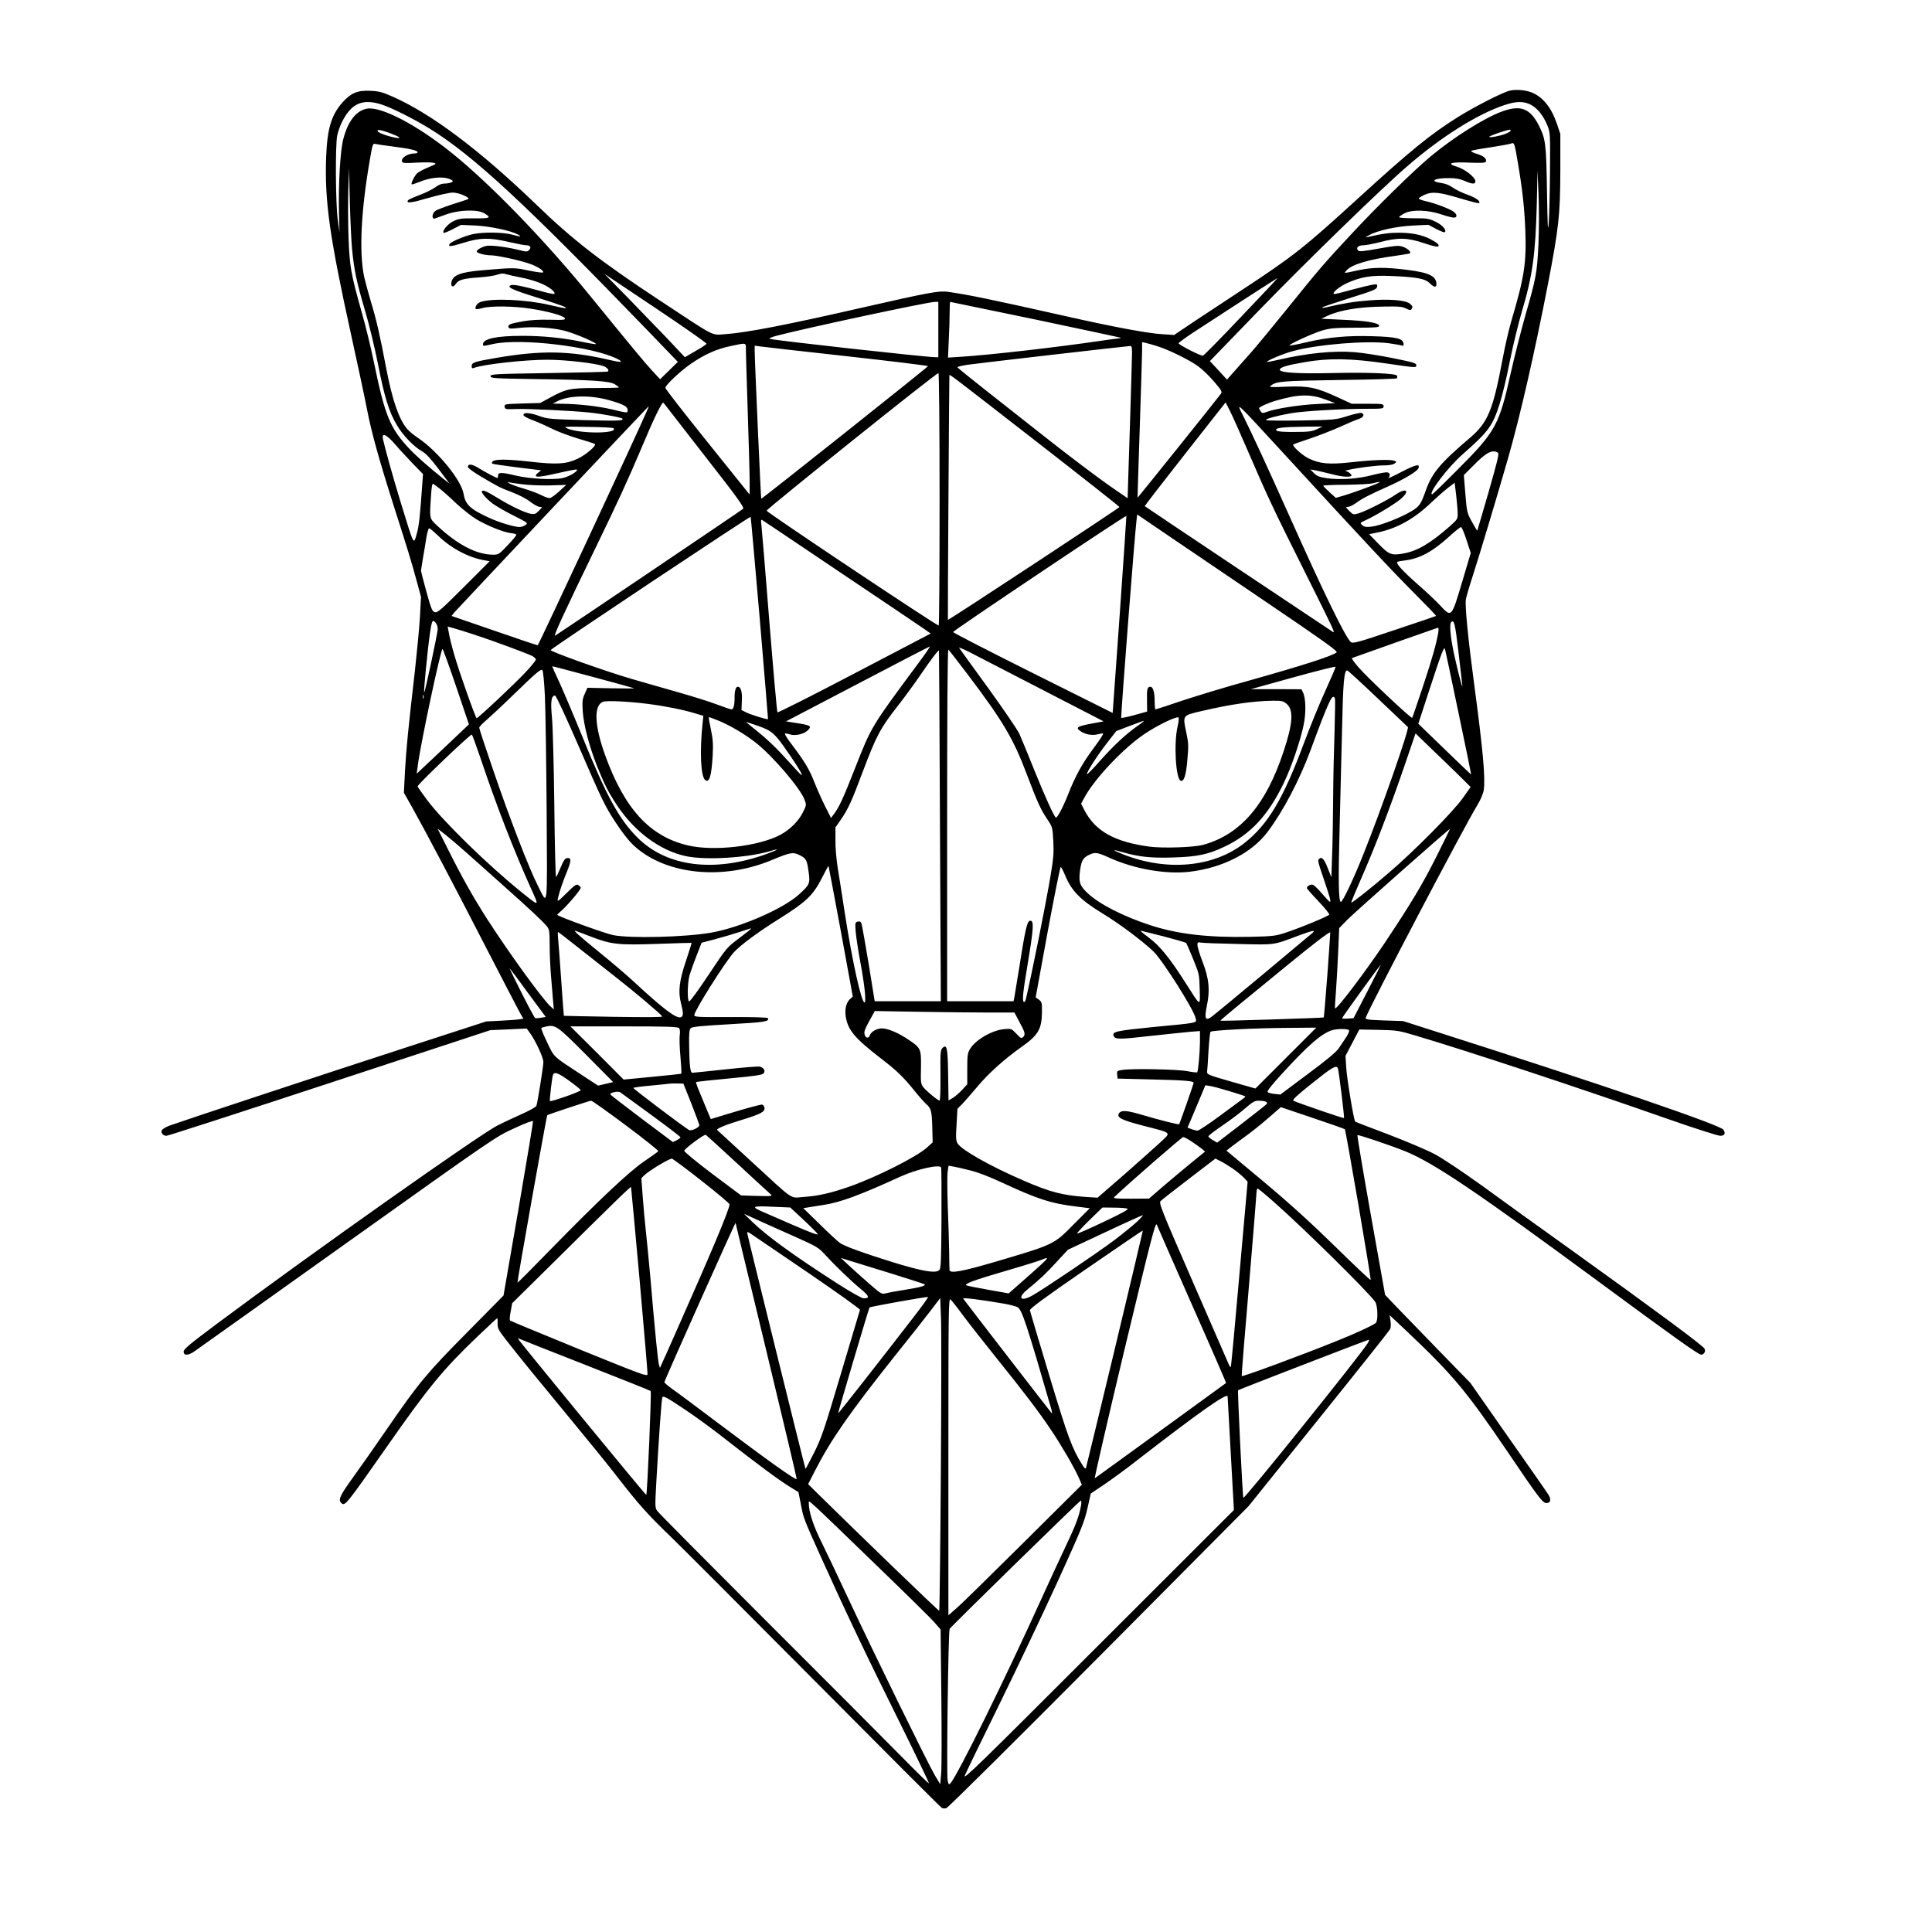 <?xml version="1.0" encoding="UTF-8" standalone="yes"?>
<svg version="1.0" xmlns="http://www.w3.org/2000/svg" width="100mm" height="100mm" viewBox="0 0 1536 1536" preserveAspectRatio="xMidYMid meet">
  <g transform="translate(0,1536) scale(0.1,-0.1)" fill="#000000" stroke="none">
    <path d="M12002 14639 c-55 -13 -279 -127 -410 -209 -219 -137 -378 -267 -787
-640 -435 -398 -523 -467 -920 -728 -137 -90 -317 -209 -400 -264 l-150 -101
-95 6 c-115 7 -386 57 -770 144 -601 135 -767 169 -934 193 -69 10 -151 -5
-678 -125 -602 -138 -928 -201 -1095 -212 -110 -7 -67 -29 -508 262 -481 317
-704 490 -995 772 -448 431 -828 717 -1139 855 -82 36 -108 43 -177 46 -100 5
-153 -17 -219 -90 -90 -100 -124 -211 -132 -437 -13 -346 27 -632 196 -1401
54 -245 112 -517 129 -605 35 -182 94 -395 215 -775 110 -344 139 -438 180
-590 l34 -125 -8 -155 c-5 -85 -23 -274 -39 -420 -56 -488 -70 -630 -80 -806
l-9 -176 68 -121 c115 -206 317 -589 586 -1112 142 -275 266 -514 277 -532
l19 -32 -33 -5 c-18 -3 -85 -8 -148 -11 l-115 -6 -585 -190 c-672 -218 -1848
-607 -1932 -638 -31 -12 -59 -29 -62 -38 -8 -21 11 -43 38 -43 11 0 596 189
1298 420 l1277 420 144 6 144 7 25 -34 c44 -59 108 -196 108 -233 0 -33 -45
-314 -55 -347 -3 -10 -57 -40 -123 -69 -64 -29 -148 -68 -185 -87 -140 -70
-1472 -1011 -2229 -1575 -221 -165 -268 -204 -268 -224 0 -32 35 -32 81 -1 19
13 566 402 1216 866 1173 836 1183 843 1330 910 88 41 149 64 151 57 1 -6 -51
-320 -116 -699 l-119 -687 -289 -293 c-318 -321 -382 -397 -632 -760 -86 -126
-208 -299 -269 -384 -110 -152 -126 -186 -101 -211 30 -30 34 -24 358 438 335
480 452 622 727 885 84 80 154 145 156 145 2 0 4 -19 3 -42 -1 -39 7 -53 73
-138 103 -132 246 -307 521 -640 130 -157 296 -361 368 -455 153 -198 241
-296 407 -455 66 -63 576 -574 1134 -1135 557 -561 1020 -1024 1028 -1028 8
-5 24 -6 36 -3 13 3 558 544 1213 1203 l1190 1198 556 691 c306 380 561 701
568 714 8 14 9 39 5 68 l-7 46 129 -121 c371 -351 477 -477 803 -957 250 -370
285 -416 314 -416 33 0 40 26 18 64 -10 17 -155 225 -321 461 l-301 430 -258
265 c-142 146 -294 303 -339 350 l-81 85 -113 633 c-62 348 -110 634 -107 637
6 6 272 -84 387 -131 225 -93 573 -328 1531 -1034 598 -441 793 -580 814 -580
24 0 39 27 27 48 -13 25 -397 309 -1031 764 -267 191 -602 432 -744 536 -148
106 -307 213 -370 246 -62 33 -225 102 -369 157 -142 54 -261 99 -263 102 -11
10 -66 342 -71 427 l-6 95 55 105 55 105 154 -3 c146 -3 161 -6 289 -44 411
-122 1293 -413 2003 -662 214 -75 404 -136 423 -136 35 0 45 18 26 48 -25 38
-958 357 -2322 792 l-225 72 -152 5 c-133 5 -151 8 -145 22 32 89 778 1511
884 1684 29 48 50 97 54 125 14 96 -5 312 -76 842 -49 366 -74 622 -66 675 4
22 29 108 56 190 47 144 194 634 279 930 97 338 212 843 316 1378 88 455 99
560 100 907 l0 295 -27 80 c-44 129 -110 212 -199 249 -49 20 -126 27 -177 15z
m-8971 -109 c78 -24 261 -116 389 -195 347 -216 751 -590 1737 -1611 l232
-241 -70 -69 -71 -69 -65 70 c-60 65 -159 185 -493 595 -357 438 -788 884
-1097 1133 -275 222 -565 374 -676 353 -86 -16 -151 -100 -188 -243 -24 -93
-39 -352 -34 -582 l4 -156 -14 100 c-17 126 -20 592 -4 667 14 67 50 142 90
191 63 77 142 94 260 57z m9140 -3 c53 -28 99 -86 131 -164 23 -57 23 -64 21
-363 -1 -168 -6 -352 -10 -410 -7 -86 -9 -42 -14 250 -6 380 -11 415 -64 521
-69 136 -143 166 -287 115 -142 -50 -393 -208 -577 -362 -139 -117 -421 -393
-629 -617 -212 -227 -258 -281 -512 -596 -113 -140 -245 -300 -295 -356 -49
-55 -110 -124 -135 -152 l-45 -51 -68 74 -68 73 390 403 c369 381 973 969
1181 1148 272 235 557 414 775 486 91 30 150 30 206 1z m-9061 -229 c71 -27
87 -42 35 -33 -64 12 -138 39 -143 53 -5 16 29 9 108 -20z m8900 23 c0 -5 -18
-16 -41 -25 -42 -17 -129 -33 -129 -24 0 8 123 51 163 57 4 0 7 -3 7 -8z m59
-263 c36 -212 51 -357 58 -533 9 -259 -8 -368 -112 -719 -19 -65 -51 -203 -70
-307 -75 -398 -116 -498 -255 -617 -240 -204 -304 -281 -354 -420 -39 -111
-51 -128 -114 -166 -84 -51 -254 -117 -318 -123 -43 -5 -58 -2 -74 12 -19 18
-19 18 31 41 84 39 238 133 280 171 73 66 36 87 -48 29 -63 -43 -234 -130
-291 -147 -42 -12 -44 -12 -75 19 -29 29 -30 32 -11 32 12 0 39 13 62 29 51
38 106 66 258 134 126 56 232 120 241 144 15 38 -19 31 -133 -28 -65 -34 -113
-56 -106 -49 17 20 15 38 -6 44 -10 4 -63 -6 -118 -20 -116 -31 -256 -41 -363
-26 -61 9 -80 16 -104 40 l-30 30 45 -8 c24 -5 79 -18 123 -29 93 -25 167 -28
159 -7 -3 7 -15 18 -27 24 l-22 10 25 6 c65 16 222 36 281 36 41 0 72 5 85 14
19 14 19 15 -1 23 -30 12 -173 7 -342 -12 -173 -19 -249 -13 -338 30 -50 24
-134 99 -123 111 3 3 64 25 135 48 70 24 178 66 238 93 61 28 127 56 148 62
38 13 49 37 22 48 -9 3 -59 -8 -113 -25 -96 -30 -101 -30 -370 -35 -150 -2
-274 -1 -277 3 -6 10 87 35 200 55 100 17 400 35 603 35 125 0 132 1 132 20 0
19 -7 20 -127 20 l-126 0 -109 50 c-170 79 -234 93 -408 86 -131 -6 -143 -5
-125 9 43 34 91 37 542 44 248 3 455 9 458 13 4 4 5 13 2 21 -7 19 -238 28
-523 21 -258 -6 -409 3 -409 26 0 20 53 36 204 62 186 32 367 29 638 -11 249
-36 243 -36 243 -13 0 15 -28 23 -187 55 -104 21 -239 42 -301 47 -169 14
-382 -8 -611 -61 -46 -11 -86 -18 -88 -16 -7 8 134 67 207 86 199 54 589 85
763 62 48 -7 95 -15 103 -18 12 -4 15 0 12 18 -5 38 -61 51 -243 56 -197 7
-359 -8 -529 -48 -70 -17 -130 -28 -133 -25 -9 8 179 94 257 118 66 19 98 22
265 23 162 0 190 2 190 15 0 23 -99 40 -290 48 l-170 8 46 22 c100 47 255 73
459 75 112 2 141 -1 169 -16 27 -13 36 -15 43 -5 11 19 10 23 -11 42 -33 30
-162 41 -325 28 -119 -9 -204 -23 -356 -58 -14 -3 -21 -2 -17 2 4 5 103 38
220 75 189 59 212 69 215 89 4 22 1 22 -40 16 -23 -4 -101 -23 -171 -42 -71
-20 -130 -34 -133 -31 -12 12 43 57 104 86 111 50 194 64 352 57 207 -9 269
-21 305 -56 36 -35 55 -38 55 -9 0 64 -58 92 -235 114 -175 22 -271 21 -389
-4 -120 -26 -113 -26 -90 0 40 46 177 87 379 114 66 9 122 19 125 21 11 11
-20 40 -56 52 -35 12 -56 10 -192 -14 -113 -21 -155 -25 -163 -17 -22 22 -2
43 39 43 21 0 83 12 137 26 141 37 215 35 346 -9 68 -23 107 -32 114 -25 11
11 -9 29 -67 59 -62 32 -147 49 -244 49 -80 0 -130 -7 -254 -35 -18 -4 -14 0
14 15 67 38 220 71 351 77 l121 6 62 -33 c35 -18 66 -30 69 -26 17 16 -21 59
-75 84 -52 25 -68 27 -174 27 -69 0 -117 4 -115 9 2 5 21 19 43 30 58 31 183
28 289 -7 44 -15 90 -27 103 -27 27 0 29 21 3 44 -23 21 -148 70 -223 86 -32
7 -58 17 -58 22 0 5 21 18 47 30 61 27 117 21 292 -32 74 -22 137 -38 140 -35
14 15 -22 42 -92 67 -42 15 -95 41 -117 57 -25 18 -59 32 -90 36 -101 14 -57
41 65 39 49 0 85 -7 119 -22 61 -27 86 -28 86 -3 0 31 -85 98 -148 116 -88 26
-46 39 104 32 88 -3 124 -2 127 7 9 24 -16 46 -69 62 -31 9 -52 20 -47 24 4 5
71 17 148 28 77 12 151 25 165 30 30 11 30 13 59 -160z m-8944 137 c129 -16
195 -31 195 -45 0 -6 -11 -10 -24 -10 -56 0 -111 -36 -99 -66 4 -11 26 -12
113 -7 59 3 120 3 136 -1 27 -7 25 -9 -40 -36 -38 -16 -78 -37 -89 -47 -20
-18 -52 -82 -44 -89 2 -2 33 8 68 22 75 31 171 42 223 24 20 -6 36 -15 36 -20
0 -10 -36 -20 -74 -20 -16 0 -44 -12 -65 -29 -20 -15 -76 -43 -124 -61 -48
-18 -90 -37 -93 -42 -17 -27 24 -22 161 18 83 24 170 43 195 43 50 0 147 -43
120 -53 -8 -3 -64 -22 -125 -41 -60 -20 -120 -42 -132 -51 -29 -18 -33 -70 -5
-61 9 4 51 18 92 33 99 36 246 40 299 9 61 -36 50 -42 -76 -41 -101 1 -125 -2
-165 -21 -45 -20 -93 -76 -82 -94 2 -4 35 9 72 28 l67 35 115 -5 c117 -6 279
-40 337 -71 36 -20 22 -20 -52 0 -71 18 -222 20 -303 3 -63 -13 -175 -60 -187
-78 -15 -25 8 -23 111 9 132 41 204 42 361 6 61 -14 123 -26 137 -26 32 0 43
-18 22 -38 -14 -15 -21 -15 -83 1 -96 24 -219 39 -256 32 -37 -8 -77 -31 -77
-45 0 -12 66 -30 115 -30 50 0 242 -43 315 -70 61 -23 108 -55 97 -66 -4 -4
-55 3 -114 15 -113 24 -113 24 -372 2 -174 -15 -234 -39 -243 -100 -4 -34 17
-37 37 -7 21 32 60 42 189 51 55 4 117 13 139 21 29 10 48 12 71 4 17 -5 69
-17 116 -26 47 -8 117 -29 156 -45 68 -28 125 -72 111 -85 -4 -4 -57 7 -119
25 -130 36 -206 51 -225 44 -38 -15 3 -35 205 -98 201 -63 259 -85 222 -85 -8
0 -62 12 -120 25 -187 44 -457 56 -550 24 -27 -10 -49 -43 -36 -56 3 -3 27 0
53 8 63 18 246 16 381 -5 136 -21 261 -55 272 -75 7 -14 -6 -16 -118 -13 -86
2 -156 -2 -217 -13 -100 -18 -120 -26 -112 -47 4 -12 19 -13 83 -5 111 12 264
3 364 -23 78 -20 257 -96 248 -106 -3 -2 -58 7 -124 21 -149 30 -302 45 -460
45 -206 0 -314 -23 -314 -67 0 -16 -1 -16 80 2 222 49 798 -21 989 -119 52
-27 30 -30 -66 -7 -312 73 -542 77 -895 16 -177 -30 -198 -37 -198 -66 0 -16
4 -20 18 -14 71 28 404 65 582 65 142 0 373 -26 446 -50 31 -11 51 -35 36 -44
-5 -3 -216 -8 -470 -12 -431 -7 -462 -8 -462 -25 0 -16 25 -18 363 -23 442 -6
581 -15 625 -41 18 -11 32 -22 32 -25 0 -3 -82 -5 -182 -5 -206 0 -236 -6
-368 -78 l-75 -41 -143 -4 c-139 -4 -143 -5 -140 -26 3 -20 8 -21 88 -18 94 4
458 -14 588 -28 118 -13 262 -41 262 -50 0 -16 -32 -17 -310 -10 -275 8 -288
9 -359 35 -73 26 -127 28 -118 2 2 -6 35 -24 73 -38 38 -14 105 -44 149 -66
44 -22 136 -57 205 -78 69 -20 131 -40 138 -44 19 -11 -64 -83 -133 -117 -92
-44 -166 -49 -385 -24 -187 21 -282 21 -296 -2 -3 -5 -4 -11 -1 -14 2 -3 90
-16 193 -29 104 -13 191 -24 194 -24 2 -1 -6 -8 -18 -17 -12 -8 -22 -19 -22
-25 0 -16 47 -10 187 22 74 17 137 29 139 26 13 -12 -62 -57 -113 -68 -77 -16
-263 -6 -373 20 -112 27 -140 27 -140 1 0 -11 -2 -20 -5 -20 -10 0 -88 41
-147 77 -56 35 -88 38 -88 10 0 -8 44 -40 98 -72 146 -87 150 -89 254 -129 57
-22 117 -53 146 -77 28 -21 60 -39 73 -39 22 0 22 -1 -7 -31 -25 -26 -34 -29
-64 -24 -48 9 -158 61 -259 123 -88 54 -119 68 -129 58 -10 -10 31 -58 84 -99
27 -20 102 -64 167 -96 115 -58 117 -60 95 -75 -12 -9 -34 -16 -48 -16 -41 0
-161 36 -241 73 -149 68 -190 106 -203 190 -18 109 -204 338 -362 445 -34 22
-73 55 -88 73 -65 77 -118 232 -165 479 -51 269 -79 390 -122 531 -22 74 -46
163 -54 199 -41 197 -25 527 47 938 21 121 22 123 45 117 13 -3 75 -12 138
-20z m-326 -815 c17 -170 35 -257 100 -478 33 -110 80 -303 105 -431 53 -271
89 -387 154 -495 49 -82 134 -169 202 -207 28 -16 68 -60 127 -138 l87 -116
-50 39 c-123 99 -217 182 -272 241 -150 160 -192 261 -277 674 -24 119 -69
304 -100 411 -86 306 -95 359 -104 587 -4 112 -5 283 -2 380 l6 178 6 -265 c4
-146 12 -317 18 -380z m9432 35 c-11 -226 -18 -264 -106 -570 -34 -121 -86
-326 -115 -455 -91 -409 -119 -461 -420 -762 -108 -109 -200 -198 -203 -198
-39 0 123 214 238 315 211 186 242 228 299 409 20 61 56 212 80 336 25 124 68
301 96 395 84 282 108 452 118 855 l6 265 8 -195 c5 -113 4 -279 -1 -395z
m-6614 -788 c-1 -5 -41 -32 -88 -58 l-84 -49 -144 153 c-80 83 -224 232 -320
331 l-176 179 408 -273 c224 -150 406 -277 404 -283z m4252 216 c-161 -170
-298 -309 -305 -311 -16 -4 -194 87 -194 99 0 4 51 42 113 83 147 97 671 436
675 436 2 0 -128 -138 -289 -307z m-2409 -103 l0 -220 -22 0 c-74 0 -1291 135
-1318 146 -9 4 14 14 55 25 229 60 1199 268 1258 269 l27 0 0 -220z m771 80
c370 -78 675 -143 678 -145 2 -3 -3 -5 -11 -5 -9 0 -76 -9 -150 -20 -338 -50
-879 -112 -1102 -126 l-109 -7 6 138 c4 76 7 176 7 222 0 45 2 83 4 83 3 0
307 -63 677 -140z m969 -212 c95 -30 256 -109 327 -161 34 -25 91 -80 127
-123 56 -65 64 -79 53 -94 -23 -33 -662 -829 -663 -827 -1 1 7 245 17 542 10
297 18 575 19 618 l0 77 28 -6 c15 -3 56 -15 92 -26z m-3270 -30 c0 -29 7
-253 15 -498 8 -245 15 -492 15 -548 l0 -104 -335 417 c-184 229 -335 423
-335 431 0 22 117 132 203 192 107 74 206 118 317 141 129 27 120 29 120 -31z
m793 -49 c361 -40 656 -76 655 -80 -4 -10 -1322 -1058 -1326 -1054 -3 3 -52
1103 -52 1174 l0 43 33 -5 c17 -3 328 -38 690 -78z m2277 29 c0 -45 -25 -876
-33 -1091 l-2 -68 -105 72 c-119 81 -356 260 -600 453 -91 71 -273 215 -405
319 -132 104 -241 192 -243 197 -2 4 34 13 80 20 74 11 1246 146 1291 149 14
1 17 -8 17 -51z m-1530 -1168 c0 -549 -3 -1001 -7 -1003 -10 -6 -1368 900
-1368 913 0 14 1356 1101 1366 1094 5 -3 9 -443 9 -1004z m768 461 c364 -283
662 -518 662 -522 0 -7 -1361 -903 -1364 -897 -2 4 10 1942 12 1946 4 6 37
-19 690 -527z m2302 332 l75 -28 -145 -7 c-143 -7 -321 -35 -397 -62 -36 -13
-40 -12 -51 5 -7 10 -12 21 -12 24 0 9 75 43 135 60 180 52 274 54 395 8z
m-5685 -8 c104 -30 135 -48 135 -75 0 -25 1 -25 -128 6 -108 25 -267 43 -397
44 l-70 1 30 16 c93 51 273 55 430 8z m744 -434 c266 -340 320 -416 309 -426
-11 -11 -1457 -986 -1495 -1009 -17 -10 74 188 327 709 170 350 257 540 352
765 107 256 173 391 183 378 1 -2 147 -189 324 -417z m4324 29 c153 -355 200
-456 447 -949 238 -477 247 -496 227 -485 -13 8 -1490 994 -1496 1000 -2 1
142 188 320 414 l323 411 37 -73 c20 -40 84 -183 142 -318z m301 -35 c612
-667 848 -919 1023 -1094 95 -95 172 -175 170 -178 -3 -2 -152 -53 -333 -113
-297 -100 -329 -108 -345 -94 -44 40 -212 384 -489 1004 -175 391 -291 642
-367 795 -58 116 -72 129 341 -320z m-5077 367 c-74 -175 -865 -1871 -872
-1872 -5 0 -162 52 -348 117 l-337 116 22 28 c23 27 1541 1638 1545 1639 1 0
-3 -13 -10 -28z m-270 -146 c45 -45 -273 -46 -370 -1 -29 14 -15 15 166 11
108 -1 200 -6 204 -10z m5593 -8 c-38 -18 -65 -22 -177 -22 -90 -1 -136 3
-144 11 -21 21 44 29 241 31 l125 1 -45 -21z m-7329 -120 c34 -40 99 -110 142
-155 l80 -82 -7 -98 c-18 -251 -25 -312 -41 -370 -28 -99 -19 -115 -129 242
-62 203 -127 436 -141 503 -12 56 25 41 96 -40z m8768 -67 c11 -7 -4 -68 -74
-312 -48 -167 -89 -305 -90 -307 -2 -2 -21 30 -43 70 -39 71 -40 77 -52 222
l-12 149 74 74 c103 106 153 132 197 104z m-7757 -251 c52 -7 153 -11 223 -9
l127 4 -57 -52 c-31 -29 -65 -53 -76 -53 -11 0 -42 11 -69 25 -27 14 -87 36
-134 50 -47 13 -98 32 -113 40 -16 9 -21 14 -12 12 9 -3 59 -11 111 -17z
m6808 11 c-25 -14 -211 -82 -277 -101 l-63 -18 -50 45 c-27 25 -50 48 -50 51
0 4 80 8 178 8 97 1 195 6 217 12 51 13 64 14 45 3z m-7465 -45 c22 -17 82
-70 133 -119 52 -48 125 -105 162 -127 87 -51 213 -101 268 -108 23 -2 45 -8
47 -12 3 -5 -28 -42 -68 -84 -69 -73 -74 -76 -117 -76 -131 1 -278 77 -439
226 -69 64 -67 55 -54 246 4 67 9 95 17 91 6 -3 29 -20 51 -37z m8094 -197 c1
-45 -1 -48 -66 -106 -152 -133 -253 -193 -363 -213 -97 -18 -117 -10 -201 77
l-74 76 69 14 c150 31 286 106 419 232 50 48 115 104 142 125 l50 38 12 -99
c6 -54 12 -119 12 -144z m-1527 -702 c449 -304 575 -394 565 -403 -30 -28
-270 -105 -715 -230 -167 -46 -397 -116 -512 -154 -114 -39 -210 -70 -214 -70
-3 0 -6 29 -6 64 0 73 -13 116 -34 116 -24 0 -29 -18 -27 -109 l1 -88 -100
-28 c-56 -15 -103 -25 -106 -22 -5 5 109 1477 122 1574 l5 43 222 -151 c122
-83 482 -327 799 -542z m-4022 -134 c37 -439 67 -799 66 -800 -5 -6 -134 34
-171 52 l-40 20 3 72 c4 73 -8 113 -32 113 -17 0 -26 -31 -26 -90 0 -58 -9
-90 -24 -90 -7 0 -60 18 -118 40 -58 22 -202 67 -319 100 -118 34 -275 78
-349 100 -200 57 -662 222 -652 232 30 30 1587 1067 1590 1059 2 -6 34 -370
72 -808z m2862 30 l-56 -781 -633 316 c-348 174 -634 321 -636 327 -3 9 1372
930 1378 923 1 -2 -23 -355 -53 -785z m-2217 333 c336 -225 633 -426 662 -446
l52 -37 -606 -317 c-333 -175 -609 -314 -612 -309 -4 4 -33 332 -65 728 -31
396 -60 740 -63 764 -5 36 -3 42 8 36 8 -5 289 -193 624 -419z m4974 261 l34
-103 -69 -232 c-84 -283 -84 -282 -171 -189 -32 35 -112 111 -179 169 -130
115 -184 175 -162 182 7 3 35 8 63 11 115 16 214 69 346 189 46 42 89 76 95
76 5 0 25 -46 43 -103z m-8175 33 c105 -101 244 -174 370 -195 l39 -7 -205
-205 c-181 -181 -209 -205 -230 -200 -22 6 -29 22 -68 163 -24 86 -43 162 -43
168 1 6 8 52 16 101 9 50 21 123 27 163 7 39 16 72 22 72 5 0 38 -27 72 -60z
m-14 -701 c6 -10 10 -28 10 -41 0 -28 -102 -509 -108 -504 -5 6 27 337 45 463
12 86 19 110 30 106 7 -3 18 -14 23 -24z m8124 -211 c15 -128 29 -249 31 -268
8 -57 -21 45 -60 218 -32 141 -44 259 -28 275 23 24 31 -6 57 -225z m-7819
125 c134 -43 416 -148 456 -168 16 -9 29 -21 29 -29 0 -7 -37 -53 -82 -101
-85 -91 -377 -365 -389 -365 -3 0 -43 103 -87 230 -74 208 -119 361 -136 462
l-7 37 53 -15 c29 -8 103 -31 163 -51z m7660 20 c-15 -90 -50 -214 -124 -436
-44 -131 -81 -241 -84 -244 -8 -7 -355 319 -424 399 -35 40 -59 74 -55 76 150
54 679 241 685 242 4 0 5 -17 2 -37z m-4137 -250 c-375 -506 -368 -494 -504
-840 -90 -229 -122 -299 -162 -352 l-25 -34 -45 89 c-25 49 -64 136 -87 194
-42 106 -73 159 -183 305 -34 44 -57 82 -51 83 5 2 23 -1 40 -7 38 -13 108 2
138 30 39 37 29 43 -95 62 l-75 12 568 297 c312 164 571 298 575 298 5 0 -38
-62 -94 -137z m1042 -234 l434 -224 -86 -16 c-129 -24 -142 -33 -93 -65 37
-24 91 -33 131 -22 19 5 39 8 44 6 5 -2 -28 -53 -74 -114 -93 -125 -145 -220
-206 -374 -37 -94 -82 -180 -95 -180 -11 0 -89 170 -173 380 -50 124 -102 251
-117 284 -14 32 -126 196 -248 365 -123 169 -227 313 -232 321 -4 7 57 -20
136 -62 79 -41 340 -176 579 -299z m3255 -154 c57 -269 102 -491 101 -492 -1
-1 -96 89 -211 201 l-209 202 88 270 c99 302 116 346 124 324 3 -8 51 -235
107 -505z m-7968 205 l101 -299 -171 -162 c-95 -90 -188 -178 -208 -196 l-36
-34 9 68 c21 167 182 923 196 923 4 0 53 -135 109 -300z m4071 92 c277 -367
359 -505 467 -792 83 -219 108 -273 159 -350 44 -65 44 -66 50 -176 5 -96 2
-136 -24 -290 -42 -244 -140 -734 -195 -972 -3 -13 -10 -20 -16 -17 -13 8 -5
86 28 280 51 306 55 365 24 365 -25 0 -39 -61 -91 -393 -17 -105 -33 -204 -36
-219 l-6 -28 -264 0 -264 0 0 1401 c0 901 3 1398 10 1394 5 -3 76 -95 158
-203z m-225 -1199 l7 -1393 -263 0 -263 0 -48 298 c-27 163 -53 307 -57 319
-6 16 -13 20 -30 16 -21 -6 -21 -10 -16 -82 4 -42 20 -150 37 -241 35 -186 48
-320 33 -320 -25 0 -99 335 -158 720 -20 129 -44 287 -55 350 -10 63 -19 162
-18 218 l0 104 46 66 c56 83 83 141 170 374 111 293 139 347 289 538 49 63
125 167 168 230 78 116 145 204 150 198 1 -2 5 -630 8 -1395z m-2431 1095 c6
-2 -76 -2 -181 0 l-191 4 -21 -48 c-19 -42 -21 -60 -16 -139 8 -111 50 -273
112 -431 61 -153 90 -210 163 -320 140 -209 340 -356 542 -400 158 -35 495
-14 675 40 82 25 62 10 -32 -24 -414 -149 -791 -102 -1024 130 -145 144 -247
329 -438 801 -66 162 -147 353 -180 426 -34 72 -61 133 -61 136 0 3 599 -158
652 -175z m5495 -20 c-46 -100 -123 -289 -171 -418 -167 -448 -287 -648 -477
-796 -244 -189 -612 -223 -958 -87 -94 37 -95 44 -3 17 128 -37 228 -47 405
-41 188 6 274 24 407 88 203 97 343 248 466 503 61 126 134 340 159 466 19 93
17 206 -5 253 l-13 27 -201 1 -201 0 335 93 c184 51 336 89 338 85 2 -4 -35
-90 -81 -191z m-6205 -40 c5 -106 11 -517 14 -913 5 -811 11 -757 -71 -594
-69 135 -223 534 -349 902 -64 186 -116 344 -116 351 0 8 26 35 58 62 31 27
125 114 207 194 191 185 225 214 237 202 6 -6 15 -97 20 -204z m6621 -20 c128
-121 235 -224 240 -228 14 -12 -213 -662 -355 -1015 -80 -200 -163 -375 -178
-375 -18 0 -21 179 -10 574 6 232 15 594 20 806 8 369 16 460 41 460 5 0 114
-100 242 -222z m-7586 0 c-3 -7 -5 -2 -5 12 0 14 2 19 5 13 2 -7 2 -19 0 -25z
m1247 -411 c169 -391 196 -446 276 -569 59 -90 110 -155 153 -194 250 -228
702 -275 1092 -112 149 62 170 66 223 39 52 -26 58 -38 71 -135 13 -90 8 -101
-80 -180 -125 -112 -462 -259 -691 -300 -205 -37 -648 -48 -786 -20 -62 13
-425 144 -441 160 -2 2 8 13 23 25 43 34 168 179 163 192 -2 6 -11 15 -20 21
-14 9 -30 -2 -92 -64 -69 -68 -76 -72 -70 -45 12 54 37 129 72 214 36 89 37
114 1 109 -16 -2 -28 -20 -50 -73 -16 -38 -32 -73 -37 -78 -4 -4 -11 252 -14
570 -4 318 -12 633 -19 700 -12 127 -5 173 25 173 8 0 88 -173 201 -433z
m5999 409 c3 -7 1 -125 -3 -262 -5 -137 -10 -370 -11 -519 -1 -148 -4 -353 -8
-455 l-6 -185 -29 73 c-29 74 -48 94 -69 73 -12 -12 -11 -18 46 -186 41 -121
50 -155 40 -154 -5 0 -32 29 -62 64 -30 36 -63 67 -73 71 -19 6 -48 -11 -48
-27 0 -4 41 -51 91 -103 50 -53 89 -101 87 -107 -4 -12 -225 -104 -353 -146
-73 -24 -98 -27 -274 -31 -336 -7 -578 21 -798 93 -216 71 -405 168 -496 254
-59 55 -70 84 -63 157 10 94 23 122 67 144 53 27 69 26 168 -19 199 -90 447
-133 636 -112 262 30 496 149 621 315 124 164 254 411 343 651 148 401 176
459 194 411z m-5463 -42 c140 -18 285 -47 375 -75 l67 -20 -6 -57 c-24 -225
-15 -424 20 -453 33 -27 51 31 60 196 5 89 2 128 -14 205 -11 52 -19 96 -17
98 2 2 37 -11 79 -28 94 -39 215 -111 300 -179 133 -106 348 -357 382 -448 16
-42 16 -44 -11 -98 -34 -71 -104 -141 -181 -182 -173 -92 -530 -133 -736 -84
-304 72 -504 292 -659 722 -83 233 -89 388 -17 419 28 12 200 4 358 -16z
m5078 1 c58 -49 52 -154 -24 -382 -140 -423 -341 -656 -636 -739 -73 -21 -321
-29 -430 -15 -274 37 -428 122 -514 285 l-29 56 23 43 c81 154 317 403 486
515 104 69 248 138 265 128 5 -3 2 -36 -7 -73 -31 -134 -14 -418 25 -430 26
-9 43 44 53 167 10 110 9 135 -8 213 -30 144 -34 138 126 175 221 52 407 79
559 81 73 1 84 -2 111 -24z m-1184 -176 c-92 -65 -184 -150 -295 -274 -56 -64
-104 -113 -107 -110 -8 8 80 147 159 248 l74 95 105 40 c58 22 109 41 114 41
5 1 -17 -18 -50 -40z m-3038 7 c100 -34 126 -49 174 -103 46 -53 183 -256 194
-288 4 -13 -7 -5 -30 20 -21 22 -78 85 -128 139 -50 55 -135 135 -190 178 -54
43 -96 78 -94 78 2 0 36 -11 74 -24z m5642 -449 l44 -44 -63 -89 c-76 -107
-383 -418 -584 -590 -147 -127 -297 -245 -302 -240 -2 2 32 85 76 185 108 244
229 559 342 888 l93 272 175 -169 c97 -93 195 -188 219 -213z m-7828 186 c126
-377 272 -751 405 -1044 63 -139 65 -138 -75 -25 -270 217 -626 565 -753 734
-42 57 -77 106 -77 110 0 16 414 411 431 412 3 0 34 -84 69 -187z m-116 -748
c56 -50 189 -169 296 -264 211 -188 319 -289 350 -328 17 -22 20 -41 20 -147
0 -66 5 -173 10 -236 5 -63 12 -151 16 -195 l7 -80 -27 24 c-67 63 -329 424
-504 696 -109 170 -203 337 -311 554 l-82 163 62 -48 c34 -27 108 -90 163
-139z m7715 -37 c-110 -219 -199 -368 -409 -683 -155 -231 -384 -534 -396
-522 -2 2 1 62 7 133 5 71 14 214 18 317 l8 188 64 66 c52 54 808 723 817 723
1 0 -48 -100 -109 -222z m-4734 -592 l95 -519 -24 -22 c-29 -27 -41 -79 -32
-138 18 -107 70 -170 276 -329 133 -102 181 -149 277 -268 33 -41 73 -85 87
-98 39 -33 45 -59 48 -188 l3 -116 -46 -42 c-86 -76 -402 -235 -619 -311 -146
-51 -249 -74 -360 -81 -114 -8 -64 -42 -425 290 -143 132 -262 241 -263 242
-12 9 68 42 187 78 158 48 194 67 189 99 -2 12 -10 23 -19 25 -10 2 -105 -24
-213 -56 l-195 -59 -32 76 c-17 42 -44 107 -60 145 -16 38 -27 71 -25 73 2 3
120 15 262 29 195 18 261 27 273 39 20 19 5 47 -29 55 -13 3 -136 -7 -274 -22
-138 -15 -256 -27 -262 -27 -16 -1 -23 62 -25 212 -2 101 1 132 13 143 11 11
81 18 309 31 282 16 314 21 305 48 -2 6 -108 10 -294 9 -270 -1 -292 0 -292
16 0 33 240 414 312 496 51 58 195 164 366 271 209 131 266 185 334 318 29 57
54 103 55 101 1 -1 45 -235 98 -520z m1780 452 c53 -131 123 -202 305 -313
127 -77 308 -212 399 -298 74 -71 323 -464 337 -533 7 -39 31 -34 -345 -70
-280 -28 -319 -36 -308 -67 10 -31 38 -32 284 -4 137 15 283 30 326 34 l77 6
0 -89 c-1 -88 -14 -231 -22 -239 -2 -3 -38 1 -79 9 -80 15 -437 22 -514 10
-44 -6 -46 -8 -43 -38 l3 -31 275 -7 c260 -6 330 -12 330 -27 0 -8 -111 -324
-115 -329 -4 -5 -155 33 -290 73 -127 38 -171 41 -189 13 -20 -33 21 -53 194
-98 235 -61 223 -49 134 -133 -41 -38 -170 -153 -286 -255 l-212 -184 -95 6
c-184 13 -284 39 -491 129 -260 112 -491 242 -525 294 -15 23 -17 42 -10 152
l7 126 35 35 c19 19 74 82 122 139 88 106 215 220 353 318 131 92 160 141 162
272 1 79 -1 85 -24 103 l-26 19 95 519 c53 286 100 519 104 517 5 -1 19 -28
32 -59z m-2495 -432 c0 -3 -43 -37 -96 -77 -95 -71 -97 -73 -242 -291 -85
-128 -149 -215 -154 -210 -16 16 -12 154 5 212 9 30 34 100 56 155 l39 100
103 27 c57 15 145 41 194 57 50 16 91 30 93 30 1 1 2 -1 2 -3z m-1273 -62
c164 -63 216 -69 533 -58 146 5 266 9 268 8 2 -1 -18 -64 -43 -139 -55 -163
-65 -248 -41 -341 20 -78 20 -103 0 -111 -36 -14 -139 64 -369 277 -60 56
-187 164 -281 240 -160 131 -205 170 -191 170 4 0 59 -21 124 -46z m4552 2
c95 -25 177 -48 181 -53 4 -4 29 -62 56 -128 48 -118 49 -122 52 -240 3 -141
13 -146 -117 58 -120 188 -201 288 -283 349 -59 44 -76 59 -65 58 1 0 80 -20
176 -44z m1181 23 c-14 -12 -195 -163 -403 -337 -208 -174 -389 -323 -402
-331 -43 -27 -50 -5 -30 93 26 125 18 213 -34 349 -23 59 -41 119 -41 133 0
23 3 25 28 20 15 -3 149 -8 297 -11 300 -7 271 -11 485 69 111 41 136 45 100
15z m-5827 -117 c89 -70 223 -176 297 -234 140 -109 355 -291 365 -309 5 -6
-125 -7 -387 -3 -216 4 -394 7 -395 8 -1 1 -11 134 -22 296 -11 162 -23 312
-25 333 -2 20 -2 37 1 37 3 0 78 -58 166 -128z m5950 -212 c-14 -184 -27 -337
-29 -339 -3 -4 -818 -30 -822 -26 -2 1 68 61 155 132 87 71 260 213 386 316
200 164 327 261 333 254 1 -1 -10 -153 -23 -337z m318 -132 l-110 -213 -46 -3
c-25 -2 -45 0 -45 3 0 7 302 425 308 425 1 0 -47 -96 -107 -212z m-6672 -14
l140 -189 -37 -6 c-20 -4 -41 -5 -47 -3 -5 2 -55 94 -110 204 -56 110 -97 196
-93 192 5 -5 71 -93 147 -198z m3661 -154 l205 0 36 -68 c49 -89 53 -106 34
-126 -15 -14 -19 -12 -55 26 -39 41 -40 41 -98 36 -95 -9 -226 -85 -269 -156
-20 -33 -23 -50 -23 -160 l0 -122 -41 -45 c-22 -24 -56 -53 -74 -64 l-34 -20
-3 204 c-3 217 -10 248 -46 212 -15 -16 -17 -39 -15 -217 1 -110 -2 -200 -7
-200 -13 0 -105 75 -129 106 -20 26 -22 37 -19 155 2 149 -1 157 -93 219 -81
56 -165 92 -214 94 -43 1 -90 -25 -100 -56 -9 -26 -34 -22 -41 7 -6 25 0 41
57 144 l24 43 350 -6 c193 -3 442 -6 555 -6z m-3200 -336 l215 -217 -60 -14
-60 -14 -130 85 c-232 152 -218 138 -275 259 -29 60 -50 111 -46 114 3 3 20 8
38 12 74 16 89 5 318 -225z m739 212 c7 -8 9 -30 5 -57 -3 -25 -1 -102 6 -173
6 -70 9 -130 7 -132 -2 -2 -106 -13 -231 -25 l-228 -22 -211 212 -212 211 426
0 c347 0 429 -3 438 -14z m4824 -238 l-242 -242 -193 55 c-185 53 -193 57
-191 80 2 13 7 88 11 166 5 79 12 146 16 150 12 12 356 30 611 31 l230 2 -242
-242z m502 221 c4 -6 -6 -30 -21 -53 -16 -24 -42 -63 -59 -88 -21 -32 -92 -91
-248 -207 l-218 -163 -46 5 c-24 2 -49 9 -55 15 -7 7 32 56 122 154 201 219
301 306 385 336 40 14 132 15 140 1z m-89 -300 c7 -13 54 -392 49 -398 -4 -4
-377 124 -402 138 -11 6 25 40 149 139 157 126 189 145 204 121z m-6110 -102
c48 -35 89 -68 91 -74 4 -10 -235 -94 -245 -87 -5 3 17 189 24 208 11 28 40
18 130 -47z m971 -182 c34 -88 63 -165 63 -171 0 -18 -65 -48 -82 -38 -50 30
-446 329 -443 335 3 3 64 12 137 18 73 7 142 14 153 16 11 1 40 2 64 1 l44 -1
64 -160z m4280 99 c65 -19 120 -38 122 -40 3 -2 -4 -11 -15 -18 -10 -8 -93
-68 -183 -135 -91 -67 -172 -121 -180 -120 -9 0 -30 6 -48 12 l-32 12 28 65
c15 36 47 112 71 169 l43 103 38 -6 c21 -3 91 -22 156 -42z m-4599 -188 c128
-94 232 -173 232 -178 0 -4 -13 -14 -30 -23 l-30 -15 -247 185 c-137 103 -249
190 -251 194 -5 14 62 29 79 17 8 -6 120 -87 247 -180z m-202 -83 c145 -108
260 -201 258 -205 -3 -5 -51 -39 -107 -77 -121 -81 -368 -314 -751 -706 -142
-146 -260 -264 -262 -263 -4 5 231 1327 237 1332 7 6 334 114 348 115 8 1 132
-88 277 -196z m5086 189 c10 -4 14 -12 10 -18 -4 -5 -94 -77 -201 -159 l-194
-149 -35 20 c-19 11 -35 24 -35 30 -1 5 49 43 109 84 61 41 143 103 183 138
61 53 78 62 109 61 20 0 45 -3 54 -7z m630 -220 c8 -9 211 -1192 205 -1198 -3
-3 -128 115 -279 263 -194 190 -359 340 -570 517 l-297 248 27 22 c15 12 68
51 117 87 50 35 134 103 189 151 l99 86 251 -85 c138 -46 254 -87 258 -91z
m-4831 -272 c134 -124 252 -233 264 -243 19 -17 16 -18 -106 -15 l-127 4 -226
169 c-127 96 -226 177 -226 186 0 15 157 132 171 127 4 -2 116 -104 250 -228z
m3612 175 c29 -19 65 -45 80 -57 l28 -23 -113 -92 c-62 -51 -162 -135 -223
-187 l-110 -95 -145 -1 c-124 0 -142 2 -130 14 119 113 536 476 547 476 8 0
38 -16 66 -35z m-3894 -314 c122 -95 221 -179 221 -186 0 -39 -142 -376 -439
-1045 -50 -113 -96 -216 -103 -230 l-11 -25 -8 25 c-8 25 -31 254 -69 700 -12
129 -27 291 -35 360 -8 69 -19 192 -25 274 l-11 149 23 23 c38 37 201 135 220
132 9 -2 116 -81 237 -177z m4221 99 c30 -21 69 -53 87 -71 l32 -34 -65 -734
c-35 -404 -66 -736 -69 -739 -2 -3 -9 6 -15 19 -6 13 -134 308 -285 654 -259
594 -273 631 -257 647 9 9 111 89 226 177 l209 160 41 -21 c23 -11 66 -38 96
-58z m-2318 8 c3 -7 4 -189 3 -405 -2 -317 -4 -395 -16 -409 -30 -36 -176 -5
-539 115 -147 49 -228 81 -255 101 -22 17 -96 86 -164 153 l-125 122 40 6 c21
4 75 12 119 19 135 20 296 80 612 225 132 60 315 101 325 73z m235 -24 c55
-13 156 -52 245 -94 284 -132 393 -168 592 -192 l110 -14 -125 -125 c-162
-165 -157 -162 -624 -300 -266 -78 -364 -96 -366 -66 -1 6 -2 73 -3 147 -1 74
-6 236 -11 360 -4 124 -5 247 -1 273 l7 49 42 -7 c23 -4 84 -18 134 -31z
m-2632 -869 c36 -401 64 -739 63 -751 -3 -19 -48 -2 -545 200 -298 122 -545
224 -549 228 -3 4 -1 36 6 72 l12 65 327 323 c518 513 616 608 618 600 1 -4
32 -335 68 -737z m5046 616 c236 -208 751 -716 802 -791 21 -30 24 -152 5
-168 -26 -21 -158 -82 -308 -142 -287 -116 -755 -289 -758 -280 -2 4 24 330
58 723 33 393 60 727 60 741 0 14 4 26 9 26 5 0 65 -49 132 -109z m-3744 -138
c57 -53 108 -104 114 -114 6 -12 -58 12 -199 73 -114 50 -226 99 -248 108 -85
37 -68 44 86 36 l143 -6 104 -97z m2576 88 c14 -5 -36 -33 -188 -105 -113 -54
-209 -96 -212 -93 -3 3 42 51 98 106 l104 101 90 -1 c50 0 98 -4 108 -8z
m-2608 -239 c130 -58 156 -74 195 -117 79 -87 208 -212 285 -276 77 -63 84
-81 31 -81 -15 0 -98 47 -208 117 -357 230 -556 375 -673 487 l-70 68 145 -66
c80 -36 213 -95 295 -132z m2680 131 c-33 -30 -112 -94 -175 -142 -127 -96
-562 -390 -653 -441 -93 -52 -121 -19 -40 47 105 86 152 131 235 222 l88 95
292 137 c161 76 298 137 303 138 6 0 -17 -25 -50 -56z m-2941 -1028 c134 -555
242 -1012 240 -1014 -9 -10 -217 138 -645 460 -156 118 -312 234 -347 258 -34
25 -61 48 -60 53 18 52 564 1273 566 1265 1 -7 112 -466 246 -1022z m3385 366
c150 -337 270 -615 269 -616 -28 -21 -1036 -753 -1044 -758 -5 -3 100 455 235
1019 218 907 247 1021 258 997 6 -16 133 -304 282 -642z m-615 -341 c-124
-514 -227 -942 -230 -950 -4 -11 -13 -3 -30 25 -82 132 -113 216 -262 710 -83
275 -152 508 -154 517 -2 14 108 95 446 328 247 170 451 309 452 307 1 -1 -99
-423 -222 -937z m-2446 606 c233 -159 421 -293 419 -300 -2 -6 -70 -234 -151
-506 -134 -450 -153 -507 -213 -628 -37 -72 -67 -131 -69 -130 -4 5 -464 1864
-464 1877 0 8 9 6 28 -7 15 -10 217 -148 450 -306z m652 -6 c146 -45 272 -86
279 -90 20 -11 -34 -25 -164 -46 -55 -8 -117 -20 -138 -25 -38 -10 -38 -10
-135 74 -53 46 -126 112 -162 145 l-65 61 60 -19 c33 -10 179 -55 325 -100z
m1205 64 c-33 -30 -104 -94 -158 -141 l-98 -86 -157 28 c-86 15 -165 31 -176
35 -30 10 51 41 320 119 131 38 255 77 274 85 59 25 58 18 -5 -40z m-1012
-416 c-218 -283 -597 -767 -600 -765 -2 3 245 839 250 842 10 8 463 89 465 83
2 -4 -50 -76 -115 -160z m722 107 c50 -9 98 -22 107 -29 35 -26 72 -138 264
-801 8 -27 10 -45 5 -40 -12 13 -695 897 -703 910 -7 11 134 -7 327 -40z
m-505 -1348 c-4 -598 -10 -1090 -13 -1093 -4 -4 -608 579 -982 947 l-60 60 58
113 c125 243 275 458 629 903 127 158 260 327 297 376 l66 87 6 -152 c4 -84 3
-643 -1 -1241z m178 1253 c47 -63 167 -216 267 -340 218 -271 338 -429 432
-570 84 -125 185 -299 219 -377 l25 -57 -468 -465 c-258 -256 -496 -490 -531
-519 l-62 -54 0 1262 c0 1176 1 1262 17 1249 9 -8 55 -66 101 -129z m-3007
-390 c282 -111 518 -205 522 -209 8 -8 -27 -818 -35 -826 -4 -4 -1011 1222
-1017 1238 -2 5 1 7 6 4 5 -3 241 -96 524 -207z m6222 170 c-69 -108 -978
-1238 -988 -1228 -6 6 -47 850 -42 855 6 6 1026 400 1040 402 5 1 0 -12 -10
-29z m-5428 -526 c77 -51 219 -154 315 -230 254 -199 435 -333 517 -383 l71
-44 18 -91 c22 -118 22 -116 159 -421 196 -435 368 -797 623 -1309 133 -269
240 -491 237 -494 -2 -3 -107 99 -232 227 -126 128 -606 610 -1068 1071 -462
462 -849 852 -859 867 -19 26 -19 34 -7 247 18 326 41 648 47 657 8 14 34 0
179 -97z m4315 104 c0 -2 11 -205 25 -453 l25 -450 -1081 -1080 c-953 -953
-1077 -1074 -1058 -1030 11 28 135 282 274 565 139 283 347 722 463 975 189
415 212 472 237 581 l27 120 107 72 c58 39 176 125 261 192 494 383 719 541
720 508z m-2777 -1357 c225 -217 428 -417 451 -445 l44 -51 6 -535 c3 -294 3
-571 -2 -615 l-7 -80 -45 75 c-54 92 -495 992 -690 1410 -78 168 -173 367
-210 442 -64 128 -100 238 -100 309 0 26 -30 54 553 -510z m1612 492 c-15 -85
-41 -156 -125 -332 -48 -102 -131 -280 -183 -396 -294 -649 -678 -1429 -732
-1484 -11 -12 -15 -8 -21 25 -10 52 5 1184 16 1204 12 20 1033 1019 1043 1020
4 0 5 -17 2 -37z"/>
  </g>
</svg>
